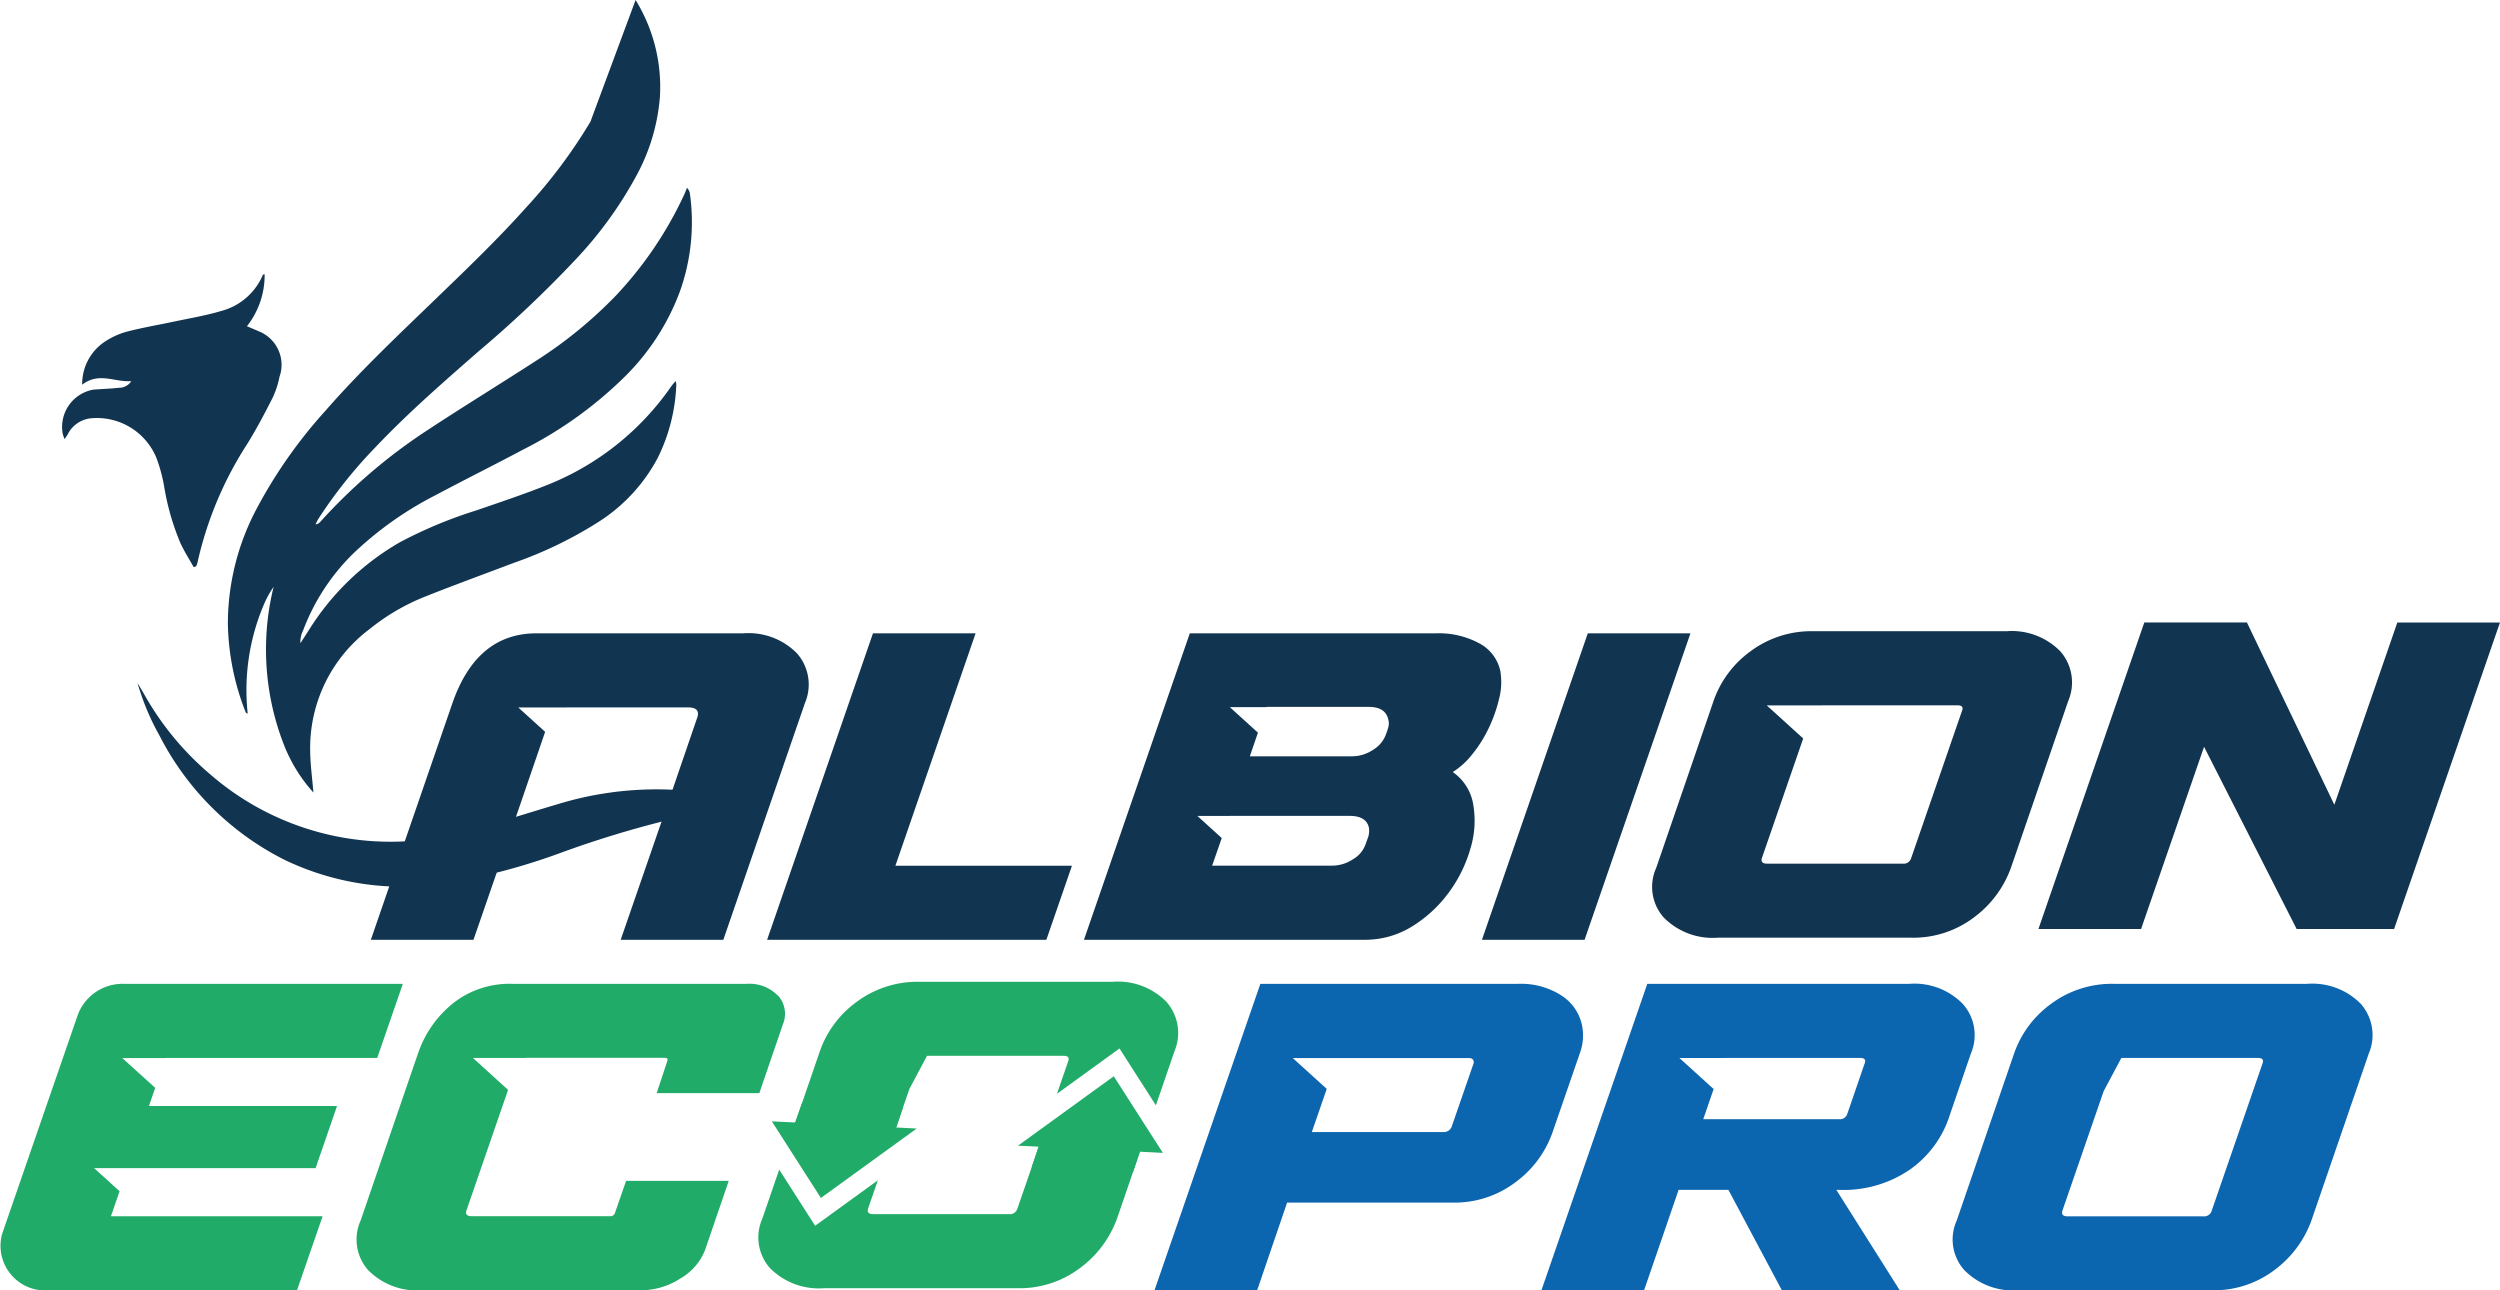 <svg id="AEP_Logo_Default" data-name="AEP Logo Default" xmlns="http://www.w3.org/2000/svg" width="170.5" height="88" viewBox="0 0 170.5 88">
  <path id="Path_3778" data-name="Path 3778" d="M663.329,199.97h7L676.29,212.4l4.295-12.427h7l-7.219,20.9h-6.647l-6.314-12.425-4.295,12.425h-7Z" transform="translate(-517.088 -157.516)" fill="#113451"/>
  <g id="Group_4856" data-name="Group 4856" transform="translate(25.291 43.049)">
    <path id="Path_3779" data-name="Path 3779" d="M559.668,204.15a4.634,4.634,0,0,0-3.674-1.38H542.81a6.926,6.926,0,0,0-4.293,1.38,7.013,7.013,0,0,0-2.509,3.382l-3.909,11.38a3.148,3.148,0,0,0,.513,3.382,4.688,4.688,0,0,0,3.693,1.378h13.184a6.856,6.856,0,0,0,4.274-1.378,7.283,7.283,0,0,0,2.526-3.382l3.909-11.38a3.222,3.222,0,0,0-.53-3.382m-6.713,4.049-3.467,10.045a.53.53,0,0,1-.576.378H539.66c-.309,0-.428-.125-.354-.378l2.818-8.159-2.485-2.255h3.687c.021,0,.04-.006.062-.006h9.253c.309,0,.415.125.316.378" transform="translate(-444.437 -202.77)" fill="#113451"/>
    <path id="Path_3780" data-name="Path 3780" d="M484.209,203.45h7l-7.219,20.9h-7Z" transform="translate(-401.212 -203.306)" fill="#113451"/>
    <path id="Path_3781" data-name="Path 3781" d="M254.129,203.45h7L255.659,219.3H267.7l-1.746,5.051H246.91Z" transform="translate(-219.884 -203.306)" fill="#113451"/>
    <path id="Path_3782" data-name="Path 3782" d="M138.146,219.3,136.4,224.35h7l5.564-16.14a3.222,3.222,0,0,0-.53-3.382,4.63,4.63,0,0,0-3.674-1.378H130.652q-4.071,0-5.727,4.76l-5.564,16.14h7l1.746-5.051,1.462-4.238,1.678-4.892-1.831-1.662H132.6c.042,0,.085-.006.129-.006h8.253q.893,0,.629.726l-2,5.834" transform="translate(-119.36 -203.306)" fill="#113451"/>
    <path id="Path_3783" data-name="Path 3783" d="M377.306,206.121a2.8,2.8,0,0,0-1.4-1.96,5.822,5.822,0,0,0-3.039-.711H356.109l-7.219,20.9H368a6.074,6.074,0,0,0,3.3-.93,8.9,8.9,0,0,0,2.483-2.308,9.411,9.411,0,0,0,1.458-2.962,6.456,6.456,0,0,0,.214-2.917,3.345,3.345,0,0,0-1.413-2.323,5.221,5.221,0,0,0,1.337-1.219,8.8,8.8,0,0,0,1.127-1.8,9.95,9.95,0,0,0,.7-1.989,4.464,4.464,0,0,0,.093-1.786m-9.039,11.263-.167.465a1.922,1.922,0,0,1-.856,1.015,2.576,2.576,0,0,1-1.424.435h-8.181l.655-1.881-1.663-1.51h2.189V215.9H367q1.179,0,1.329.843a1.416,1.416,0,0,1-.066.639m1.36-7.431-.142.406a2.071,2.071,0,0,1-.886,1.045,2.571,2.571,0,0,1-1.424.435h-6.967l.551-1.614-1.918-1.741h2.513l0-.015h6.967q1.179,0,1.343.93a.945.945,0,0,1-.045.552" transform="translate(-300.255 -203.306)" fill="#113451"/>
  </g>
  <g id="Group_4857" data-name="Group 4857" transform="translate(0 67.098)">
    <path id="Path_3784" data-name="Path 3784" d="M656.4,317.418a4.631,4.631,0,0,0-3.674-1.378H639.538a6.937,6.937,0,0,0-4.293,1.378,7.009,7.009,0,0,0-2.507,3.382l-3.909,11.38a3.148,3.148,0,0,0,.513,3.382,4.688,4.688,0,0,0,3.693,1.378h13.184a6.843,6.843,0,0,0,4.274-1.378,7.285,7.285,0,0,0,2.526-3.382l3.909-11.38a3.222,3.222,0,0,0-.53-3.382M640.053,321.1c.021,0,.04-.006.061-.006h9.253c.309,0,.415.127.316.378l-3.466,10.045a.53.53,0,0,1-.576.378h-9.253c-.309,0-.428-.125-.354-.378l2.816-8.159" transform="translate(-495.38 -316.04)" fill="#0c65af"/>
    <path id="Path_3785" data-name="Path 3785" d="M27.471,316.04H8.448a3.262,3.262,0,0,0-3.134,2.089L.152,333.07a3.044,3.044,0,0,0,3.134,3.873H20.252L22,331.891H7.564l.589-1.707-1.735-1.575H21.523l1.462-4.238H10.158l.426-1.236L8.337,321.1h2.949v-.006H25.725l1.746-5.051Z" transform="translate(0.001 -316.04)" fill="#20ab68"/>
  </g>
  <g id="Group_4858" data-name="Group 4858" transform="translate(4.244 0)">
    <path id="Path_3786" data-name="Path 3786" d="M98.066,8.309a35.119,35.119,0,0,1-4.318,5.779c-2.038,2.282-4.234,4.378-6.416,6.484-2.5,2.414-5.022,4.8-7.333,7.446a32.97,32.97,0,0,0-4.674,6.643,16.753,16.753,0,0,0-1.985,7.849A17.11,17.11,0,0,0,74.561,48.6c.008.025.051.032.133.083a14.893,14.893,0,0,1,1.117-7.48,6.646,6.646,0,0,1,.648-1.172,17.885,17.885,0,0,0,.659,10.658,10.635,10.635,0,0,0,2.057,3.374c-.081-.985-.21-1.887-.22-2.8a10.137,10.137,0,0,1,4.039-8.342,14.6,14.6,0,0,1,3.831-2.236c2.009-.8,4.032-1.535,6.049-2.3a27.658,27.658,0,0,0,5.774-2.8,11.628,11.628,0,0,0,4.011-4.352,12.221,12.221,0,0,0,1.265-5.03.813.813,0,0,0-.055-.2c-.114.138-.21.24-.292.357a18.66,18.66,0,0,1-8.359,6.686c-1.629.654-3.289,1.206-4.939,1.775a30.44,30.44,0,0,0-5.206,2.17,17.736,17.736,0,0,0-6.234,6.03c-.159.251-.322.5-.551.854a1.68,1.68,0,0,1,.18-.86A14.456,14.456,0,0,1,81.954,37.7a23.753,23.753,0,0,1,5.56-3.924c1.994-1.062,4.011-2.066,6.007-3.127a27.455,27.455,0,0,0,6.927-4.989,15.969,15.969,0,0,0,3.7-5.72,14.008,14.008,0,0,0,.7-6.739.645.645,0,0,0-.2-.38c-.061.153-.114.31-.184.456a25.92,25.92,0,0,1-4.674,6.907,29.881,29.881,0,0,1-5.405,4.414c-2.458,1.592-4.952,3.117-7.4,4.728a37.4,37.4,0,0,0-7.35,6.282.457.457,0,0,1-.318.161c.07-.132.129-.27.208-.395a32.116,32.116,0,0,1,3.861-4.843c2.24-2.365,4.67-4.476,7.092-6.594a79.248,79.248,0,0,0,6.6-6.251,27.092,27.092,0,0,0,4.159-5.758,13.456,13.456,0,0,0,1.568-5.3A11.322,11.322,0,0,0,101.147.01" transform="translate(-62.043 -0.01)" fill="#113451"/>
    <path id="Path_3787" data-name="Path 3787" d="M29.163,108.044a1.739,1.739,0,0,0,.087-.242,24.835,24.835,0,0,1,3.405-8.123c.619-1,1.172-2.045,1.706-3.1a6.007,6.007,0,0,0,.485-1.461,2.455,2.455,0,0,0-1.407-3.108c-.248-.113-.5-.214-.812-.348a5.613,5.613,0,0,0,1.208-3.544c-.059.015-.11.015-.119.034a4.244,4.244,0,0,1-2.82,2.463c-1.017.308-2.06.482-3.094.7-1.131.242-2.271.433-3.4.726a5.26,5.26,0,0,0-1.519.709,3.466,3.466,0,0,0-1.492,2.9c1.144-.883,2.18-.166,3.35-.242a.98.98,0,0,1-.831.45c-.581.066-1.161.081-1.744.127a2.58,2.58,0,0,0-2.1,3.015,3.143,3.143,0,0,0,.125.361c.1-.146.161-.227.208-.316a2,2,0,0,1,1.553-1.1,4.388,4.388,0,0,1,4.511,2.718,10.608,10.608,0,0,1,.521,1.938,17,17,0,0,0,1.11,3.856c.267.569.6,1.1.907,1.641l.153-.064" transform="translate(-20.031 -69.413)" fill="#113451"/>
    <path id="Path_3788" data-name="Path 3788" d="M44.23,219.282a16.84,16.84,0,0,0,1.519,3.635,19.338,19.338,0,0,0,8.5,8.442,18.543,18.543,0,0,0,11,1.605,42.542,42.542,0,0,0,7.836-2.07,70.758,70.758,0,0,1,10.605-2.968c.735-.127,1.473-.242,2.352-.386a4.126,4.126,0,0,0-.5-.21,23,23,0,0,0-12.612.231c-2.028.6-4.049,1.255-6.088,1.792a18.75,18.75,0,0,1-17.7-3.864,19.922,19.922,0,0,1-4.469-5.448c-.148-.255-.3-.507-.451-.76" transform="translate(-39.103 -172.726)" fill="#113451"/>
    <path id="Path_3789" data-name="Path 3789" d="M524.9,317.433a4.609,4.609,0,0,0-3.676-1.393H503.359l-7.219,20.9h7l2.356-6.851h3.394l3.647,6.851h8.039l-4.325-6.851h.142a7.985,7.985,0,0,0,4.914-1.408,7.175,7.175,0,0,0,2.566-3.352l1.553-4.529a3.193,3.193,0,0,0-.528-3.367m-6.715,4.034-1.178,3.427a.53.53,0,0,1-.576.378h-9.253l.708-2.057-2.333-2.117h3.06v-.006h9.257c.309,0,.415.125.316.378" transform="translate(-395.258 -248.942)" fill="#0c65af"/>
    <path id="Path_3790" data-name="Path 3790" d="M143.556,316.853a2.709,2.709,0,0,0-2.144-.813h-15.97a6.2,6.2,0,0,0-4.115,1.38A7.46,7.46,0,0,0,119,320.8l-3.909,11.38a3.152,3.152,0,0,0,.511,3.382,4.688,4.688,0,0,0,3.693,1.378h14.9a5,5,0,0,0,2.714-.813,3.859,3.859,0,0,0,1.687-1.975l1.6-4.675h-7l-.756,2.178a.32.32,0,0,1-.352.231h-9.431c-.309,0-.428-.125-.354-.378l2.844-8.236-2.4-2.18h3.577c.021,0,.04-.006.061-.006h9.433c.191,0,.252.078.184.231l-.72,2.178h7l1.6-4.673a1.871,1.871,0,0,0-.314-1.974" transform="translate(-94.74 -248.942)" fill="#20ab68"/>
    <path id="Path_3791" data-name="Path 3791" d="M400.777,318.972a3.2,3.2,0,0,0-1.394-2.119,5.1,5.1,0,0,0-2.986-.813H378.819l-7.219,20.9h7l2.045-5.981h11.289a6.874,6.874,0,0,0,4.291-1.393,7.143,7.143,0,0,0,2.509-3.367l1.865-5.4a3.525,3.525,0,0,0,.176-1.83m-7.416,2.5-1.487,4.3a.564.564,0,0,1-.576.378H382.33l1.017-2.943-2.316-2.1h3.043V321.1h8.969c.191,0,.3.079.326.231a.245.245,0,0,1-.011.144" transform="translate(-297.107 -248.942)" fill="#0c65af"/>
    <path id="Path_3792" data-name="Path 3792" d="M332.05,369.3l.513-1.529,6.91.319-.5,1.512" transform="translate(-265.937 -289.689)" fill="#20ab68"/>
    <path id="Path_3793" data-name="Path 3793" d="M263.11,354.421l-.511,1.529-6.91-.318.538-1.512" transform="translate(-205.757 -278.937)" fill="#20ab68"/>
    <path id="Path_3794" data-name="Path 3794" d="M327.67,350.465l9.878.49L334.2,345.73q-3.267,2.366-6.533,4.735" transform="translate(-262.485 -272.329)" fill="#21ab69"/>
    <path id="Path_3795" data-name="Path 3795" d="M258.308,360.7l-9.878-.49,3.346,5.225q3.267-2.366,6.533-4.735" transform="translate(-200.035 -283.734)" fill="#21ab69"/>
    <path id="Path_3796" data-name="Path 3796" d="M261.807,371.092a.53.53,0,0,1-.576.378h-9.253c-.309,0-.428-.125-.354-.378l.667-1.93-4.276,3.1q-1.227-1.914-2.452-3.83l-1.144,3.329a3.152,3.152,0,0,0,.511,3.382,4.689,4.689,0,0,0,3.693,1.378h13.184a6.844,6.844,0,0,0,4.274-1.378,7.284,7.284,0,0,0,2.526-3.382l1.7-4.949-6.9-.342-1.6,4.624Z" transform="translate(-196.666 -288.665)" fill="#20ab68"/>
    <path id="Path_3797" data-name="Path 3797" d="M263.264,322.69l1.2-2.255c.021,0,.04-.006.061-.006h9.253c.309,0,.415.125.316.378l-.763,2.21,4.263-3.089,2.483,3.877,1.259-3.665a3.222,3.222,0,0,0-.53-3.382,4.633,4.633,0,0,0-3.674-1.378H263.951a6.938,6.938,0,0,0-4.293,1.378,7.01,7.01,0,0,0-2.507,3.382l-1.8,5.242c2.189.108,5.064.251,6.867.342l1.047-3.032Z" transform="translate(-205.489 -248.422)" fill="#20ab68"/>
  </g>
</svg>
